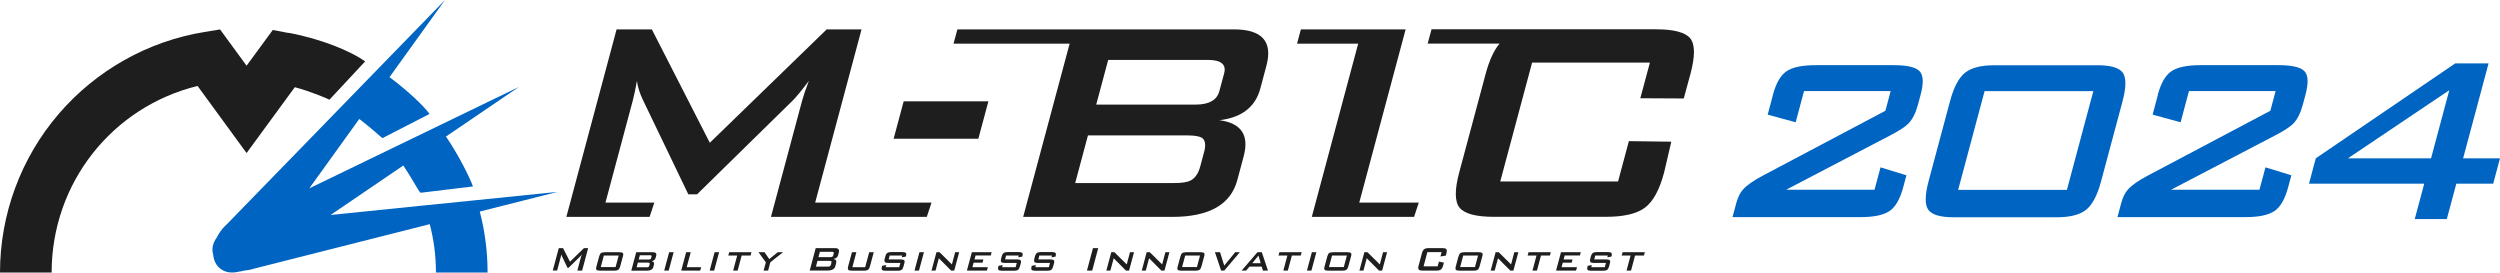 <?xml version="1.0" encoding="UTF-8"?>
<svg id="_レイヤー_2" data-name="レイヤー 2" xmlns="http://www.w3.org/2000/svg" viewBox="0 0 323.43 35.26">
  <defs>
    <style>
      .cls-1 {
        fill: #1e1e1e;
      }

      .cls-1, .cls-2 {
        stroke-width: 0px;
      }

      .cls-2 {
        fill: #0064c2;
      }
    </style>
  </defs>
  <g id="_レイヤー_1-2" data-name="レイヤー 1">
    <g>
      <g>
        <g>
          <path class="cls-1" d="M111.46,3.8h-4.51l-15.12,14.67-7.5-14.67h-4.56l-6.5,24.26h10.77l.61-1.85h-6.32l3.52-13.15c.2-.75.38-1.61.55-2.59.1.78.37,1.62.79,2.49l5.86,12.18h1.13l12.37-12.13c.47-.47,1.17-1.32,2.09-2.54-.43,1.13-.72,1.99-.88,2.59l-4.02,15h20.16l.61-1.85h-15.05l6-22.41Z"/>
          <polygon class="cls-1" points="115.61 17.95 126.57 17.95 127.87 13.11 116.91 13.11 115.61 17.95"/>
          <path class="cls-1" d="M159.66,3.8h-35.8l-.5,1.85h15.02l-6.01,22.41h19.28c4.76,0,7.57-1.58,8.42-4.75l.83-3.1c.73-2.73-.31-4.28-3.13-4.66,2.88-.34,4.64-1.71,5.28-4.09l.79-2.96c.84-3.13-.56-4.7-4.2-4.7ZM155.77,19.69l-.49,1.83c-.24.91-.66,1.52-1.24,1.83-.44.22-1.12.33-2.06.33h-12.88l1.65-6.16h12.88c.94,0,1.57.11,1.89.33.42.31.5.92.26,1.83ZM158.37,9.49l-.62,2.3c-.31,1.16-1.33,1.74-3.05,1.74h-12.88l1.55-5.78h12.88c1.72,0,2.43.58,2.12,1.74Z"/>
          <polygon class="cls-1" points="181.85 3.8 177.71 3.8 176.21 3.8 168.3 3.8 167.8 5.65 175.71 5.65 169.71 28.06 173.64 28.06 175.35 28.06 182.94 28.06 183.55 26.21 175.85 26.21 181.85 3.8"/>
          <path class="cls-1" d="M218.68,4.97c-.64-.78-2.11-1.18-4.43-1.18h-29.05l-.5,1.85h9.3c-.73.86-1.32,2.16-1.79,3.88l-3.43,12.79c-.6,2.26-.59,3.78.05,4.56.64.78,2.11,1.18,4.43,1.18h14.48c2.32,0,4.01-.39,5.06-1.18,1.06-.78,1.89-2.3,2.49-4.56l.93-3.98-5.49-.07-1.4,5.22h-15.24l4.12-15.38h15.24l-1.24,4.61,5.62.03.88-3.23c.6-2.26.59-3.78-.05-4.56Z"/>
        </g>
        <g>
          <path class="cls-1" d="M71.51,35.01l.78-2.91h.55l.9,1.76,1.81-1.76h.54l-.78,2.91h-.62l.48-1.8c.02-.07.05-.17.11-.31-.11.15-.19.25-.25.3l-1.48,1.45h-.13l-.7-1.46c-.05-.1-.08-.2-.09-.3-.02.12-.04.22-.07.31l-.48,1.8h-.55Z"/>
          <path class="cls-1" d="M77.51,33.19c.06-.23.14-.38.25-.45.11-.07.28-.11.52-.11h1.84c.24,0,.39.04.46.11.07.08.07.23,0,.45l-.34,1.26c-.06.22-.14.37-.25.45-.11.08-.28.12-.52.12h-1.84c-.24,0-.39-.04-.46-.12-.07-.08-.07-.23,0-.45l.34-1.26ZM77.72,34.55h1.92l.4-1.49h-1.92l-.4,1.49Z"/>
          <path class="cls-1" d="M81.67,35.01l.64-2.38h2.14c.38,0,.52.15.44.46l-.08.29c-.06.22-.23.36-.51.41.27.05.37.2.3.46l-.08.3c-.08.31-.37.47-.86.47h-1.98ZM83.82,33.97h-1.3l-.16.61h1.3c.1,0,.17-.01.21-.03.06-.03.1-.09.13-.18l.05-.18c.02-.09.01-.15-.03-.18-.03-.02-.1-.03-.19-.03ZM84.08,33.02h-1.3l-.15.56h1.3c.17,0,.27-.06.3-.17l.06-.23c.03-.11-.04-.17-.21-.17Z"/>
          <path class="cls-1" d="M85.93,35.01l.64-2.38h.58l-.64,2.38h-.58Z"/>
          <path class="cls-1" d="M88.13,35.01l.64-2.38h.59l-.52,1.94h1.87l-.12.44h-2.46Z"/>
          <path class="cls-1" d="M91.81,35.01l.64-2.38h.58l-.64,2.38h-.58Z"/>
          <path class="cls-1" d="M95.95,33.06l-.52,1.95h-.58l.52-1.95h-1.15l.12-.43h2.88l-.12.43h-1.15Z"/>
          <path class="cls-1" d="M98.79,35.01l.29-1.07-.95-1.31h.78l.61.89,1.1-.89h.68l-1.64,1.3-.29,1.08h-.58Z"/>
          <path class="cls-1" d="M104.75,35.01l.78-2.91h2.49c.44,0,.6.19.5.56l-.09.35c-.08.29-.29.45-.63.49.34.05.46.23.37.56l-.1.37c-.1.38-.44.57-1.01.57h-2.31ZM107.3,33.75h-1.54l-.2.74h1.54c.11,0,.19-.01.25-.04.07-.04.12-.11.15-.22l.06-.22c.03-.11.02-.18-.03-.22-.04-.03-.11-.04-.23-.04ZM107.61,32.58h-1.54l-.19.69h1.54c.21,0,.33-.07.37-.21l.07-.28c.04-.14-.05-.21-.25-.21Z"/>
          <path class="cls-1" d="M110.79,32.63l-.52,1.94h1.66l.52-1.94h.59l-.49,1.82c-.06.22-.14.37-.25.45-.11.08-.28.12-.52.12h-1.58c-.24,0-.39-.04-.46-.12-.07-.08-.07-.23-.01-.45l.49-1.82h.58Z"/>
          <path class="cls-1" d="M116.74,33.06h-1.64l-.13.5h1.55c.24,0,.39.04.46.12.07.08.07.23,0,.45l-.09.33c-.06.22-.14.37-.25.45-.11.08-.28.12-.52.12h-1.55c-.24,0-.39-.04-.46-.12-.07-.08-.07-.23-.01-.45l.02-.07.54-.1-.08.28h1.75l.15-.55h-1.54c-.24,0-.39-.04-.46-.12-.07-.08-.08-.23-.02-.45l.07-.27c.06-.22.15-.37.26-.45s.28-.12.52-.12h1.41c.23,0,.38.04.46.11.08.07.08.21.03.41l-.02.06-.53.11.07-.25Z"/>
          <path class="cls-1" d="M118.31,35.01l.64-2.38h.58l-.64,2.38h-.58Z"/>
          <path class="cls-1" d="M120.51,35.01l.64-2.38h.4l1.6,1.58.42-1.58h.52l-.64,2.38h-.4l-1.59-1.6-.43,1.6h-.52Z"/>
          <path class="cls-1" d="M125.09,35.01l.64-2.38h2.56l-.11.42h-1.97l-.14.52h1.15l-.11.41h-1.15l-.16.59h2l-.12.44h-2.58Z"/>
          <path class="cls-1" d="M131.8,33.06h-1.64l-.13.5h1.55c.24,0,.39.04.46.12.07.08.07.23,0,.45l-.09.33c-.06.22-.14.37-.25.45-.11.08-.28.12-.52.12h-1.55c-.24,0-.39-.04-.46-.12-.07-.08-.07-.23-.01-.45l.02-.07.54-.1-.08.28h1.75l.15-.55h-1.54c-.24,0-.39-.04-.46-.12-.07-.08-.08-.23-.02-.45l.07-.27c.06-.22.15-.37.26-.45s.28-.12.52-.12h1.41c.23,0,.38.04.46.11.08.07.08.21.03.41v.06s-.54.11-.54.11l.07-.25Z"/>
          <path class="cls-1" d="M136.1,33.06h-1.64l-.13.5h1.55c.24,0,.39.04.46.12.07.08.07.23,0,.45l-.09.33c-.06.22-.14.37-.25.45-.11.08-.28.12-.52.12h-1.55c-.24,0-.39-.04-.46-.12-.07-.08-.07-.23-.01-.45l.02-.07.54-.1-.08.28h1.75l.15-.55h-1.54c-.24,0-.39-.04-.46-.12-.07-.08-.08-.23-.02-.45l.07-.27c.06-.22.15-.37.26-.45s.28-.12.52-.12h1.41c.23,0,.38.04.46.11.08.07.08.21.03.41v.06s-.54.11-.54.11l.07-.25Z"/>
          <path class="cls-1" d="M140.62,35.01l.78-2.91h.68l-.78,2.91h-.68Z"/>
          <path class="cls-1" d="M143.13,35.01l.64-2.38h.4l1.6,1.58.42-1.58h.52l-.64,2.38h-.4l-1.59-1.6-.43,1.6h-.52Z"/>
          <path class="cls-1" d="M147.71,35.01l.64-2.38h.4l1.6,1.58.42-1.58h.52l-.64,2.38h-.4l-1.59-1.6-.43,1.6h-.52Z"/>
          <path class="cls-1" d="M152.71,33.19c.06-.23.14-.38.25-.45.11-.07.28-.11.52-.11h1.84c.24,0,.39.04.46.11.07.08.07.23,0,.45l-.34,1.26c-.06.22-.14.37-.25.45-.11.08-.28.12-.52.12h-1.84c-.24,0-.39-.04-.46-.12-.07-.08-.07-.23,0-.45l.34-1.26ZM152.93,34.55h1.92l.4-1.49h-1.92l-.4,1.49Z"/>
          <path class="cls-1" d="M157.98,35.01l-.8-2.38h.66l.54,1.73,1.42-1.73h.6l-2.02,2.38h-.4Z"/>
          <path class="cls-1" d="M160.63,35.01l2.05-2.38h.56l.8,2.38h-.65l-.16-.52h-1.58l-.44.52h-.58ZM162.01,34.05h1.09l-.29-.99-.8.99Z"/>
          <path class="cls-1" d="M167.13,33.06l-.52,1.95h-.58l.52-1.95h-1.15l.12-.43h2.88l-.12.43h-1.15Z"/>
          <path class="cls-1" d="M169.08,35.01l.64-2.38h.58l-.64,2.38h-.58Z"/>
          <path class="cls-1" d="M171.71,33.19c.06-.23.14-.38.25-.45.11-.07.28-.11.52-.11h1.84c.24,0,.39.04.46.11.07.08.07.23,0,.45l-.34,1.26c-.06.22-.14.37-.25.45-.11.08-.28.12-.52.12h-1.84c-.24,0-.39-.04-.46-.12-.07-.08-.07-.23,0-.45l.34-1.26ZM171.93,34.55h1.92l.4-1.49h-1.92l-.4,1.49Z"/>
          <path class="cls-1" d="M175.87,35.01l.64-2.38h.4l1.6,1.58.42-1.58h.52l-.64,2.38h-.4l-1.59-1.6-.43,1.6h-.52Z"/>
          <path class="cls-1" d="M186.48,32.62h-1.82l-.49,1.84h1.82l.17-.62.64.14-.09.34c-.07.27-.17.45-.3.55-.13.09-.33.14-.61.14h-1.73c-.28,0-.46-.05-.53-.14-.08-.09-.08-.28,0-.55l.41-1.53c.07-.27.17-.45.3-.55s.33-.14.61-.14h1.73c.28,0,.46.05.53.14s.08.28,0,.55l-.07.28-.7.11.15-.55Z"/>
          <path class="cls-1" d="M188.69,33.19c.06-.23.14-.38.25-.45.11-.07.28-.11.52-.11h1.84c.24,0,.39.04.46.11.07.08.07.23,0,.45l-.34,1.26c-.06.22-.14.37-.25.45-.11.08-.28.12-.52.12h-1.84c-.24,0-.39-.04-.46-.12-.07-.08-.07-.23-.01-.45l.34-1.26ZM188.9,34.55h1.92l.4-1.49h-1.92l-.4,1.49Z"/>
          <path class="cls-1" d="M192.85,35.01l.64-2.38h.4l1.6,1.58.42-1.58h.52l-.64,2.38h-.4l-1.59-1.6-.43,1.6h-.52Z"/>
          <path class="cls-1" d="M199.36,33.06l-.52,1.95h-.58l.52-1.95h-1.15l.12-.43h2.88l-.12.43h-1.15Z"/>
          <path class="cls-1" d="M201.31,35.01l.64-2.38h2.56l-.11.42h-1.97l-.14.52h1.15l-.11.41h-1.15l-.16.59h2l-.12.44h-2.58Z"/>
          <path class="cls-1" d="M208.02,33.06h-1.64l-.13.5h1.55c.24,0,.39.04.46.12.07.08.07.23,0,.45l-.09.33c-.06.22-.14.37-.25.45-.11.08-.28.12-.52.12h-1.55c-.24,0-.39-.04-.46-.12-.07-.08-.07-.23-.01-.45l.02-.07.54-.1-.08.28h1.75l.15-.55h-1.54c-.24,0-.39-.04-.46-.12-.07-.08-.08-.23-.02-.45l.07-.27c.06-.22.15-.37.26-.45s.28-.12.52-.12h1.41c.23,0,.38.04.46.11.08.07.08.21.03.41l-.02.06-.53.11.07-.25Z"/>
          <path class="cls-1" d="M211.53,33.06l-.52,1.95h-.58l.52-1.95h-1.15l.12-.43h2.88l-.12.43h-1.15Z"/>
        </g>
        <g>
          <path class="cls-1" d="M37.35,4.27l-2.06-.39-3.39,4.62-3.43-4.69-2.02.33c-7.31,1.19-14,4.95-18.85,10.59C2.7,20.44,0,27.73,0,35.26h6.68c0-11.58,7.83-21.43,18.88-24.14l6.34,8.68,6.24-8.52c2.14.58,4.14,1.44,4.48,1.62l4.62-4.96c-1.9-1.34-5.65-2.9-9.88-3.69Z"/>
          <path class="cls-2" d="M72.16,24.82l-10.5,1.07-6.82.69-12.07,1.23,9.41-6.4c1.08,1.6,1.97,3.34,2.23,3.53l6.78-.82c-.49-1.31-1.8-3.94-3.49-6.46l9.43-6.41-10.4,5.03-6.16,2.98-10.56,5.11,6.47-8.98c1.51,1.13,2.88,2.43,3,2.48l6.09-3.13c-.71-.99-2.77-2.97-5.18-4.76L57.57,0l-8.68,8.92-4.76,4.9-14.77,15.18c-.2.18-.4.38-.58.6-.3.36-.54.73-.73,1.12-.44.6-.65,1.28-.53,1.97.01.08.04.16.06.23,0,.05,0,.11.02.16.08.65.36,1.23.84,1.63.65.55,1.55.67,2.47.43.24-.03.49-.07.73-.14.16-.01.32-.03.48-.06.28-.05.55-.12.81-.2l22.67-5.74c.52,2.01.8,4.1.8,6.26h6.68c0-2.72-.35-5.36-1.01-7.89l10.08-2.55Z"/>
        </g>
      </g>
      <g>
        <path class="cls-2" d="M229.36,12.28c.41-1.52,1-2.55,1.78-3.07.77-.52,2.03-.78,3.76-.78h10.1c1.73,0,2.84.26,3.34.78.5.52.54,1.54.13,3.07l-.34,1.26c-.29,1.07-.69,1.88-1.23,2.44-.42.43-1.22.95-2.4,1.56l-13.43,7.01h11.44l.78-2.9,3.35,1.03-.42,1.56c-.41,1.52-1,2.55-1.78,3.07-.78.52-2.03.78-3.75.78h-16.55l.48-1.79c.21-.76.49-1.35.85-1.75.48-.56,1.34-1.17,2.59-1.83l15.86-8.39.68-2.55h-11.21l-1.08,4.04-3.62-.99.68-2.55Z"/>
        <path class="cls-2" d="M252.28,13.09c.48-1.8,1.13-3.03,1.94-3.68.81-.65,2.08-.97,3.81-.97h13.31c1.73,0,2.82.32,3.29.97.46.65.45,1.88-.03,3.68l-2.78,10.37c-.48,1.81-1.13,3.03-1.94,3.68-.81.65-2.08.97-3.81.97h-13.31c-1.73,0-2.82-.32-3.29-.97-.46-.65-.45-1.87.03-3.68l2.78-10.37ZM253.33,24.56h14.07l3.42-12.77h-14.07l-3.42,12.77Z"/>
        <path class="cls-2" d="M279.15,12.28c.41-1.52,1-2.55,1.78-3.07.77-.52,2.03-.78,3.76-.78h10.1c1.73,0,2.84.26,3.34.78.5.52.54,1.54.13,3.07l-.34,1.26c-.29,1.07-.69,1.88-1.22,2.44-.42.43-1.22.95-2.4,1.56l-13.43,7.01h11.44l.78-2.9,3.35,1.03-.42,1.56c-.41,1.52-1,2.55-1.78,3.07-.78.52-2.03.78-3.75.78h-16.55l.48-1.79c.2-.76.49-1.35.85-1.75.48-.56,1.34-1.17,2.59-1.83l15.86-8.39.68-2.55h-11.21l-1.08,4.04-3.62-.99.68-2.55Z"/>
        <path class="cls-2" d="M312.4,28.34l1.23-4.58h-14.91l.88-3.28,18.04-12.28h4.31l-3.29,12.28h4.77l-.88,3.28h-4.77l-1.23,4.58h-4.16ZM314.51,20.48l2.36-8.81-13.11,8.81h10.75Z"/>
      </g>
    </g>
  </g>
</svg>